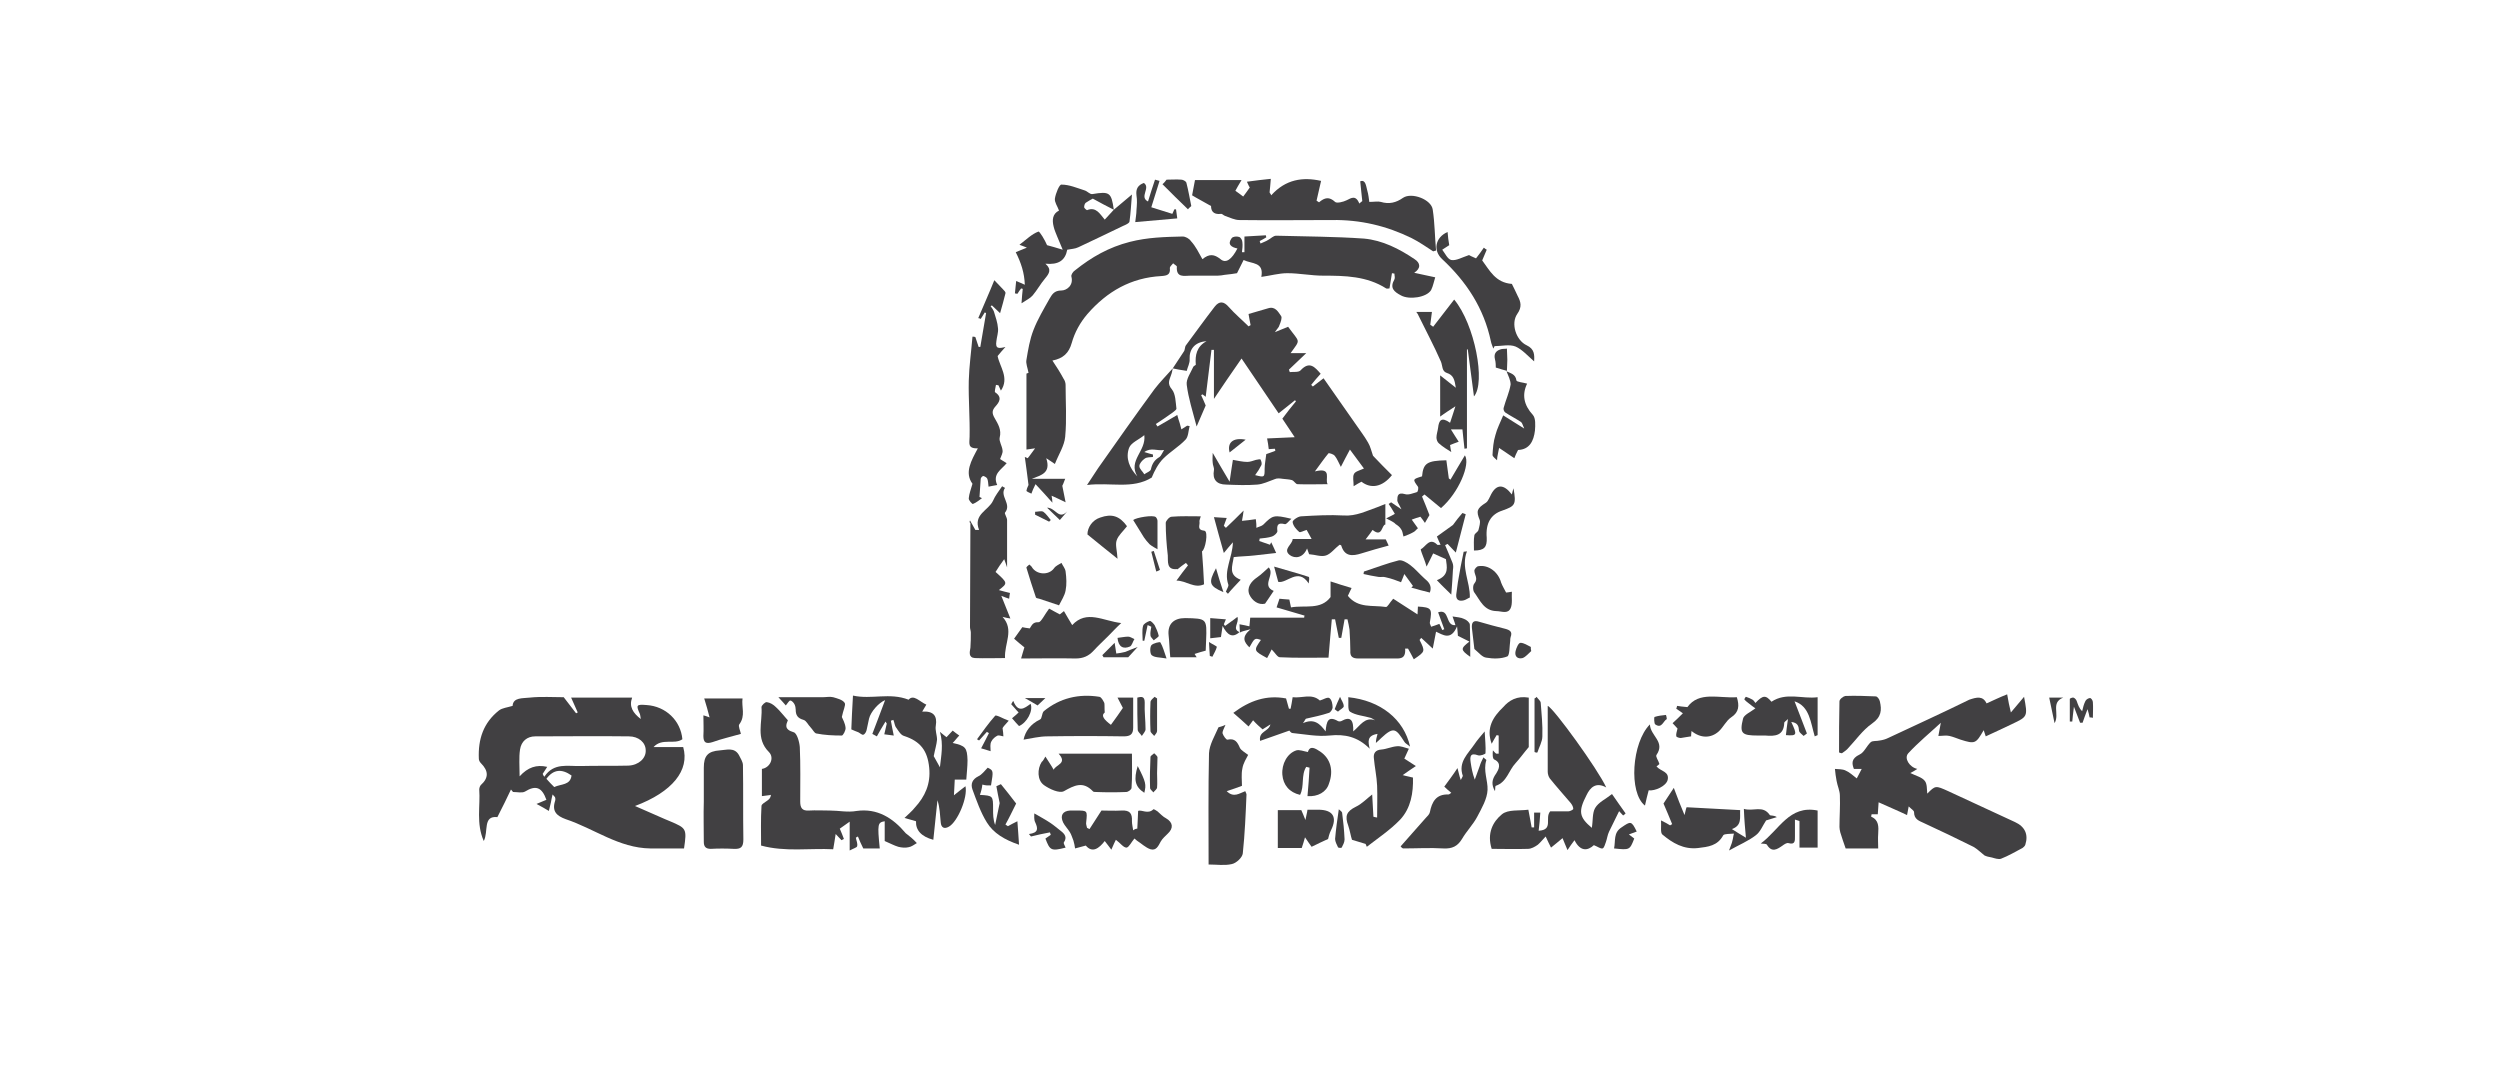 <?xml version="1.0" encoding="utf-8"?>
<!-- Generator: Adobe Illustrator 26.0.3, SVG Export Plug-In . SVG Version: 6.00 Build 0)  -->
<svg version="1.1" id="Layer_1" xmlns="http://www.w3.org/2000/svg" xmlns:xlink="http://www.w3.org/1999/xlink" x="0px" y="0px"
	 viewBox="0 0 606.7 264" style="enable-background:new 0 0 606.7 264;" xml:space="preserve">
<style type="text/css">
	.st0{fill:#414042;}
</style>
<g>
	<path class="st0" d="M291.8,62.9c1.7-1.4,2.9-1.2,4.4,0c1.3,1.1,2.7,0.1,4.1-2.6c-1.5-0.3-2.5-1-1.4-2.5c0.3-0.4,1.2-0.5,1.8-0.3
		c0.4,0.1,0.8,0.8,0.8,1.3c0.1,0.8,0,1.6-0.1,2.4c0.2,0,0.4,0,0.6,0c0-1.1,0-2.3,0-3.8c1.8-0.1,3.5-0.2,5.2-0.3
		c0,0.2,0.1,0.3,0.1,0.5c-0.5,0.3-1,0.6-1.6,0.9c0.1,0.2,0.1,0.4,0.2,0.6c0.6-0.3,1.3-0.5,1.9-0.9c0.6-0.3,1.2-1,1.9-1
		c7.1,0.2,14.2,0.2,21.3,0.7c4.5,0.4,8.6,2.5,12.3,5c1.4,0.9,1.6,2.2-0.1,3.3c2,0.4,3.5,0.8,5.1,1.1c-0.3,0.9-0.5,2.1-1,3.1
		c-1.1,1.8-5.3,2.4-7.3,1.3c-1.7-0.9-2.8-1.8-1.6-3.9c0.2-0.4,0-0.9,0-1.4c-0.2,0-0.4-0.1-0.6-0.1c-0.2,1.2-0.4,2.4-0.6,3.7
		c-0.3,0-0.6,0.1-0.8,0c-4.7-3-10-3.1-15.3-3.1c-2.9,0-5.8-0.6-8.7-0.6c-2,0-4.1,0.6-6.3,0.9c0.7-3.7-2.3-3.1-4.3-4.1
		c-0.5,1-1,2-1.6,3.2c-0.6,0.1-1.8,0.3-3,0.4c-0.6,0.1-1.1,0.2-1.7,0.2c-2.2,0-4.4,0-6.6,0c-1.5,0-3.5,0.6-3.3-2.2
		c0-0.2-0.6-0.5-0.9-0.8c-0.3,0.4-0.8,0.8-0.8,1.1c0.2,1.7-0.7,1.9-2.1,2c-7.3,0.4-13.1,3.7-17.9,9.2c-1.8,2.1-3.1,4.5-3.8,7
		c-0.7,2.5-2.1,3.8-4.7,4.3c1,1.5,1.9,2.9,2.7,4.4c0.3,0.4,0.5,1,0.5,1.5c0,4.2,0.3,8.4-0.1,12.6c-0.2,2.2-1.6,4.3-2.5,6.6
		c-0.9-0.6-1.3-0.9-2.1-1.4c1.2,3.6-1.2,4.1-3.5,5c2.6,0,5.2,0,8.1,0c-0.4,1-0.6,1.6-0.7,1.7c0.3,1.5,0.5,2.6,0.8,4
		c-1.4-0.7-2.3-1.1-3.4-1.6c0.1,0.7,0.2,1.1,0.2,1.7c-1.4-1.6-2.7-3-4.1-4.5c-0.5,1-0.8,1.7-1,2.3c-0.4-0.2-1.2-0.5-1.2-0.7
		c0.1-0.7,0.5-1.3,0.5-1.4c-0.3-2.5-0.6-4.6-0.9-6.8c0.2,0.1,0.5,0.2,0.7,0.3c0.6-0.7,1.1-1.5,1.8-2.4c-0.8,0.1-1.4,0.2-2.1,0.3
		c0-6.2,0-12.3,0-18.4c0-0.1,0.6-0.2,0.5-0.2c-0.2-1.2-0.7-2.3-0.5-3.2c0.4-2.4,0.8-4.9,1.7-7.2c1-2.6,2.5-5.1,3.9-7.6
		c0.6-1,1.1-2,2.9-2c1.2,0,3-1.2,2.4-3.4c-0.1-0.4,0.4-1.2,0.9-1.5c4-3.2,8.2-5.6,13.3-6.9c4.3-1.1,8.5-1.2,12.8-1.3
		c0.7,0,1.6,0.5,2,1.1C290.2,59.8,290.9,61.3,291.8,62.9z"/>
	<path class="st0" d="M165.6,179.4c-2,1.4-4.9-0.4-7,1.9c2.6,0,4.9,0,7.2,0c1.6,5.6-2.6,10.9-11.7,14.3c2.7,1.2,5,2.2,7.3,3.2
		c0.4,0.2,0.8,0.3,1.2,0.5c4,1.7,4.1,1.8,3.4,6.6c-2.7,0-5.5,0-8.2,0c-7.6-0.1-13.6-4.8-20.5-7.1c-2.2-0.8-3.4-1.9-2.6-4.4
		c0.1-0.3,0.1-0.6,0-0.9c0-0.1-0.2-0.2-0.6-0.7c-0.2,0.8-0.3,1.3-0.4,1.9c-0.2,0.7-0.3,1.4-0.5,2.1c-0.8-0.5-1.7-1-3-1.7
		c1.3-0.5,1.8-0.8,2.4-1c-1.1-3.1-2.6-3.6-5.2-2c-0.7,0.4-1.9,0.1-2.9,0.1c-0.2-0.2-0.3-0.4-0.5-0.6c-1,2.1-2,4.2-3.3,6.7
		c-3.6-0.4-2.1,3.5-3.3,5.8c-1.9-4.3-0.8-8.5-1.1-12.5c0-0.4,0.2-0.9,0.4-1.1c1.9-1.7,1.9-3.4,0-5.3c-0.3-0.3-0.5-0.7-0.5-1.1
		c-0.2-4.7,1.1-8.7,4.9-11.7c0.8-0.6,2-0.7,3.3-1.1c0.1-2.1,2.5-1.8,4.1-2c2.8-0.3,5.7-0.1,8.3-0.1c1.1,1.4,2,2.6,3,3.9
		c0.1-0.1,0.3-0.1,0.4-0.2c-0.5-1.1-1-2.3-1.6-3.6c5,0,9.9,0,14.8,0c-0.8,2.2,0.2,3.7,2.1,5.2c-0.1-0.6-0.1-0.9-0.2-1.2
		c-1-2.2-0.9-2.4,1.6-2.2C161.6,171.4,165.2,174.9,165.6,179.4z M131.7,187.8c0.1,0.2,0.2,0.5,0.4,0.7c2.3-3.5,5.7-2.5,8.9-2.6
		c3.8-0.1,7.6,0,11.5-0.1c2.5-0.1,4.3-1.8,4.2-3.7c0-1.9-1.7-3.4-4.1-3.4c-7.6-0.1-15.1,0-22.7,0c-2,0-3.4,1.2-3.7,3.2
		c-0.3,2-0.1,4-0.1,6.5c2-2.2,4.1-2.9,6.7-2.3C132.4,186.7,132,187.3,131.7,187.8z M138.7,188.2c-2.4-1.7-4.4-1.5-6.1,0.8
		c0.6,0.7,1.3,1.4,1.9,2C136.2,190.2,138.4,190.6,138.7,188.2z"/>
	<path class="st0" d="M284.6,89.4c0.9-1.4,1.8-2.7,2.7-4.1c0.3-0.4,0.2-1.1,0.5-1.5c2.3-3.1,4.6-6.3,7-9.4c1.1-1.4,2.2-1.3,3.4,0.1
		c1.5,1.7,3.2,3.1,4.8,4.7c0.2-0.1,0.3-0.2,0.5-0.3c-0.2-1-0.4-2-0.5-2.7c1.6-0.5,3.2-0.9,4.8-1.4c1.7-0.5,2.4,0.9,3.1,1.9
		c0.3,0.4-0.1,1.5-0.4,2.2c-0.1,0.5-0.5,0.8-1.1,1.7c1.4-0.6,2.3-0.9,3.2-1.3c2.9,4,3.1,2.9,0.6,6.4c1.2,0,2.4,0,3.8,0
		c-1.6,1.5-2.9,2.8-4.2,4c0.1,0.2,0.1,0.4,0.2,0.6c0.9-0.1,2.1,0.1,2.6-0.4c2.2-2.4,3.5-0.8,4.9,0.8c-0.8,0.9-1.6,1.8-2.3,2.7
		c0.1,0.1,0.2,0.2,0.4,0.4c0.8-0.6,1.7-1.3,2.6-2c2.6,3.7,5.2,7.4,7.7,11c1,1.5,2.2,3,3.1,4.6c0.6,1,0.8,2.1,1.2,3.2
		c1.4,1.5,3,3.1,4.6,4.7c-2.3,2.9-5.1,3.4-7.4,1.6c-0.6,0.3-1.1,0.6-1.9,1.1c0-1.3-0.3-2.3,0.1-3c0.3-0.6,1.3-0.8,2.4-1.3
		c-1-1.4-2.1-2.8-3.4-4.6c-0.9,1.6-1.4,2.7-2.2,4.2c-0.6-1.1-0.9-2-1.5-2.7c-0.3-0.4-1.4-0.7-1.5-0.6c-1,1.2-1.9,2.5-3.3,4.4
		c4.4-1.1,2.3,2,3.1,3.1c-2.5,0-4.9,0.1-7.3,0c-0.5,0-0.8-0.8-1.4-1c-0.7-0.2-1.5-0.2-2.2-0.3c-0.7-0.1-1.4-0.2-2,0.1
		c-1.4,0.5-2.8,1.2-4.2,1.3c-2.5,0.2-5,0.1-7.5,0c-2.4,0-3.4-1.3-3-3.5c0.1-0.6-0.3-1.2-0.3-1.8c-0.1-0.7,0-1.5,0-2.4
		c1.4,2.4,2.6,4.5,4.1,7c0.3-2,0.5-3.5,0.8-5.3c1.2,0.2,2.4,0.5,3.5,0.5c0.7,0,1.4-0.3,2.1-0.5c0.4-0.1,1.1-0.2,1.1-0.1
		c0.2,0.4,0.4,1,0.2,1.4c-0.4,0.8-0.9,1.6-1.5,2.4c2.3,0.6,2.3,0.5,2.3-1.5c0-1.2,0.3-2.5,0.4-3.6c0.8-0.3,1.5-0.5,2.2-0.8
		c0-0.2-0.1-0.4-0.1-0.5c-0.6,0-1.1,0.1-1.5,0.1c-0.1-0.8-0.2-1.7-0.4-2.6c1.9-0.1,4.1-0.2,6.7-0.3c-1.2-1.8-2.2-3.3-3-4.5
		c1.2-1.6,2.2-2.9,3.3-4.2c-0.1-0.1-0.2-0.2-0.2-0.3c-1.2,1-2.5,2-4,3.2c-2.9-4.3-5.9-8.7-9-13.3c-2.5,3.6-4.7,6.8-6.7,9.8
		c0-3.8,0-7.9,0-11.9c-0.2,0-0.4,0-0.6,0c-0.5,3.8-0.9,7.6-1.4,11.4c-0.2-0.2-0.5-0.4-0.8-0.6c-0.1,0.1-0.2,0.1-0.3,0.2
		c0.4,0.8,0.7,1.6,1.1,2.5c-0.6,1.4-1.3,3-2.2,5.1c-1-3.8-2-6.9-2.4-10.1c-0.2-1.4,1-3,1.6-4.4c0.1-0.2,0.6-0.4,0.6-0.5
		c-0.2-2.3,0.2-4.4,2.6-5.7c-2.9,0.2-4.2,2-4.1,4.3c0.1,1-0.5,2-0.7,2.9C286.5,89.8,285.6,89.6,284.6,89.4L284.6,89.4z"/>
	<path class="st0" d="M482.1,170.7c1.8-0.8,3.2-1.5,5-2.2c0.3,1.7,0.5,2.8,0.9,4.4c1.1-1.3,2.1-2.5,3.2-3.8c0.9,4.8,0.9,4.8-2.9,6.6
		c-2.1,1-4.2,2-6.4,3c-0.2-0.5-0.3-1-0.5-1.5c-1.9,3.3-2.1,3.4-5.6,2.3c-0.9-0.3-1.8-0.7-2.7-0.9c-0.8-0.2-1.7,0-2.7,0
		c0.2-1.1,0.4-2.1,0.6-3.2c-2.7,2.5-5.5,4.8-7.9,7.4c-1.1,1.2,0.3,3.4,2.2,3.8c-0.5,0.3-0.9,0.6-1.7,1c1.4,0.7,2.8,1,3.5,1.9
		c0.6,0.7,0.5,2.1,0.6,3.1c2-2,2-2,5.1-0.6c5.4,2.5,10.8,5,16.2,7.5c2.4,1.1,3.3,3,2.5,5.5c-0.1,0.3-0.4,0.6-0.7,0.8
		c-1.7,0.9-3.4,1.9-5.2,2.6c-0.6,0.2-1.5-0.1-2.2-0.3c-0.7-0.1-1.4-0.3-1.8-0.5c-1-0.8-1.8-1.6-2.7-2.1c-4-2-8-3.9-12.1-5.8
		c-1.1-0.5-2.3-0.9-2.3-2.6c0-0.4-0.6-0.7-1.3-1.4c-0.2,1-0.3,1.5-0.4,2.1c-2.3-1.1-4.5-2-6.9-3.1c-0.1,1.1-0.1,1.9-0.2,2.9
		c-0.5,0-1,0-1.5,0c-0.1,0.3-0.1,0.6-0.1,0.6c1.9,0.8,1.8,2.5,1.7,4.1c-0.1,1.2,0,2.3,0,3.6c-2.9,0-5.6,0-7.9,0
		c-0.5-1.4-0.9-2.6-1.3-3.9c-0.1-0.4-0.2-0.9-0.2-1.3c0-2.5,0.2-5.1,0.1-7.6c0-1.2-0.6-2.4-0.8-3.6c-0.2-1-0.3-1.9-0.4-2.9
		c0.9,0.1,1.8,0,2.6,0.4c0.9,0.4,1.7,1.1,2.7,1.9c0.4-0.8,0.8-1.5,1.2-2.3c-0.5,0-1.1,0-1.9,0c-0.5-1.3-0.7-2.5,1.4-3.5
		c1.1-0.5,1.7-2.1,2.7-3c0.5-0.4,1.4-0.2,2.2-0.4c0.7-0.1,1.4-0.3,2-0.6c6.6-3.1,13.2-6.1,19.7-9.3
		C479.7,169.2,481.2,168.8,482.1,170.7z"/>
	<path class="st0" d="M300.9,153.5c0-0.6-0.1-1.3-0.1-2c1,0.2,1.7,0.3,2.4,0.5c0.1-0.6,0.1-1.2,0.2-2.1c4.3,0,8.7,0,13.1,0
		c0-0.2,0-0.3,0.1-0.5c-2.3-0.7-4.5-1.3-6.8-2c0.2-0.7,0.5-1.4,0.7-2.1c0.6,0.1,1.4,0.1,2.4,0.2c0.1,0.4,0.2,1.1,0.4,1.9
		c3.4-0.6,7.2,0.7,9.6-2.5c0-1.2,0-2.3,0-3.8c1.8,0.6,3.4,1.1,5.1,1.6c-0.4,0.9-0.7,1.4-0.9,1.9c2.5,3.1,6,2.2,9.2,2.7
		c0.4,0.1,0.9-1,1.8-2c1.7,1.1,3.7,2.4,5.9,3.8c0-0.5,0.1-1.2,0.1-1.9c3.3,0.2,3.5,0.5,2.9,3.8c-0.1,0.3,0.2,0.7,0.3,1.1
		c0.6-0.2,1.3-0.4,2-0.7c0.2,0.4,0.5,1,0.7,1.5c0.2-0.1,0.3-0.1,0.5-0.2c-0.5-1.3-1-2.7-1.5-4.1c2.9-1,1.7,3.4,4.2,3.1
		c-0.2-0.8-0.5-1.4-0.7-2.1c1.1,0.2,2,0.2,2.8,0.6c0.6,0.2,1.4,0.9,1.4,1.4c0.1,2.5,0.1,5.1,0.1,7.8c-2.4-1.7-2.4-2-0.2-3.7
		c-1-0.5-1.8-0.9-2.8-1.4c0-0.5-0.1-1.1-0.2-2.3c-1.5,3.6-3.5,2-5.1,1.3c-0.3,1.4-0.5,2.7-0.8,4.1c-1.2-1.1-2-1.9-2.8-2.6
		c-0.1,0.2-0.3,0.3-0.4,0.5c1.4,2.8,1.4,2.8-1.4,4.7c-0.4-0.8-0.9-1.7-1.4-2.6c-0.2,0-0.5,0-0.7,0c0.2,2.7-1.4,2.4-2.9,2.4
		c-2.8,0-5.7,0-8.5,0c-1.4,0-2-0.5-1.9-1.9c0-1.7-0.1-3.4-0.2-5.1c-0.1-0.8-0.3-1.6-0.5-2.5c-0.2,0-0.5,0-0.7,0
		c-0.3,1.5-0.5,3-0.8,4.5c-0.2,0-0.4,0-0.6,0c-0.3-1.5-0.6-3-0.9-4.5c-0.3,0-0.5,0-0.8,0c-0.3,3-0.5,6-0.8,9.3
		c-4,0-7.9,0.1-11.8-0.1c-0.6,0-1.1-1-2-1.9c-0.3,0.6-0.7,1.4-1.1,2.1c-3.3-1.8-3.3-1.8-1.5-4.4c-1.5-0.5-1.5-0.5-2.8,1.8
		c-1.3-1.3-2-2.5,0.3-4.4C302,153.1,301.4,153.2,300.9,153.5L300.9,153.5z"/>
	<path class="st0" d="M222.5,204.6c-0.7,0.4-1.3,0.9-2,1c-0.8,0.2-1.7,0.1-2.5-0.1c-1-0.3-1.9-0.8-3.3-1.4c0-1.2,0-3,0-4.8
		c-1.7,0.3-1.8,0.6-1.2,6.6c-1.4,0-2.9,0-4,0c-0.5-1-0.9-1.9-1.3-2.9c-0.2,0.1-0.4,0.2-0.5,0.3c0.1,0.7,0.5,1.4,0.3,2.1
		c-0.1,0.3-0.9,0.5-1.8,1c0-2.4,0-4.5,0-7c-1.1,0.8-1.8,1.3-2.4,1.7c0.4,0.9,0.7,1.7,1,2.5c-0.2,0.1-0.4,0.2-0.6,0.3
		c-0.3-0.4-0.7-0.7-1.4-1.5c-0.2,1.4-0.4,2.5-0.6,3.7c-5.7-0.3-11.6,0.7-17.5-0.9c0-3.1-0.1-6.4,0.1-9.6c0-0.5,0.9-0.9,1.4-1.3
		c0.4-0.3,0.8-0.6,0.9-1.4c-0.7,0.1-1.3,0.2-2.2,0.3c0-2.3,0-4.4,0-6.6c2-0.3,3.1-2.7,1.7-4.1c-3.3-3.3-1.5-7.2-1.8-10.9
		c0-0.4,0.9-1.3,1.3-1.2c0.8,0.1,1.6,0.6,2.2,1.2c1,0.9,1.8,2,2.9,3.2c-0.4,1-1,2.2,1.4,2.9c0.8,0.2,1.4,2.3,1.5,3.6
		c0.2,4.4,0.1,8.8,0.1,13.2c0,1.6,0.5,2.3,2.1,2.2c1.7-0.1,3.4,0,5.1,0c2.2,0,4.3,0.5,6.5,0.1c5-0.7,8.8,1.7,11.9,5.4
		C220.7,202.9,221.6,203.6,222.5,204.6z"/>
	<path class="st0" d="M293.9,50c-1.9-1.1-3.3-1.8-4.6-2.6c0.2-1.3,0.5-2.4,0.7-3.7c3.6,0,7.3,0,11.3,0c-0.7,1.1-1.1,1.9-1.5,2.6
		c0.7,0.5,1.4,1,1.9,1.4c0.5-0.7,1-1.3,1.6-2.2c-0.1-0.1-0.3-0.5-0.7-1.4c2.1-0.3,3.9-0.5,5.8-0.7c-0.1,1.4-0.2,2.3-0.3,3.3
		c0.1,0.2,0.3,0.4,0.4,0.7c3.5-3.9,7.7-4.5,12.1-3.5c-0.4,1.6-0.7,3.2-1.1,4.8c0.2,0.1,0.4,0.3,0.6,0.4c1.4-1.2,2.5-1.4,3.9-0.1
		c0.4,0.4,2,0,2.8-0.4c1.2-0.6,2.2-1.3,3.1,0.8c0.2-0.2,0.4-0.4,0.7-0.6c-0.2-1.5-0.3-3.1-0.5-4.8c1.3-0.5,1.4,1.1,1.7,2.2
		c0.3,1,0.4,2.1,0.5,2.8c1.2,0,2.1-0.2,2.8,0c2,0.6,3.7,0.2,5.4-1c2.1-1.4,6.9,0.4,7.2,2.9c0.5,3.3,0.5,6.6,0.8,9.9
		c-0.2,0.1-0.5,0.1-0.7,0.2c-1.7-1.1-3.4-2.3-5.2-3.2c-6.1-3-12.5-4.5-19.3-4.4c-7.5,0-15,0.1-22.5,0c-1.2,0-2.3-0.6-3.5-1
		c-0.3-0.1-0.7-0.5-0.9-0.5C294.2,52.2,293.9,50.9,293.9,50z"/>
	<path class="st0" d="M373.4,201.6c3.7-0.2,1.4-3.1,2.8-4.7c1.2,0,2.8,0,4.4,0c0.4,0,1.2-0.4,1.2-0.6c0-0.5-0.3-1-0.6-1.4
		c-1.7-2-3.5-4-5.1-6c-0.3-0.4-0.5-1.1-0.5-1.6c0-5.3,0-10.7,0-16c1.4,0.5,12.2,15.4,14.2,19.8c-2.5-1.4-3.9,0-4.8,1.9
		c-2,3.9-1.8,5.3,1.3,7.9c0.3-1.7,0.1-3.6,0.8-4.8c0.8-1.4,2.6-2.2,4.1-3.4c1.2,1.7,2.2,3.2,3.3,4.7c-0.2,0.2-0.4,0.4-0.6,0.5
		c-0.5-0.5-0.9-1-1.4-1.5c0.2,0.1,0.4,0.2,0.5,0.3c-0.8,1.7-1.7,3.4-2.5,5.1c-0.4,0.8-0.5,1.8-0.8,2.6c-0.2,0.5-0.4,1.4-0.8,1.5
		c-0.5,0.1-1.1-0.4-2.1-0.8c-1.5,1.4-3.3,1.6-4.7-1.2c-0.7,0.9-1.1,1.5-1.7,2.4c-0.5-1.1-0.8-2-1.2-2.9c-1.1,0.9-1.9,1.6-2.8,2.3
		c-0.4-0.8-0.8-1.6-1.3-2.7c-0.6,0.6-1.2,1.4-1.9,2c-0.7,0.5-1.6,1-2.4,1c-3,0.1-6,0-8.8,0c-1.2-3.8,0.3-6.6,2.5-8.4
		c1.5-1.2,4.1-0.8,6.4-1.1c0.3,1.7,0.6,3,0.8,4.3c0.2,0,0.4,0,0.6,0c0-1.2,0-2.3,0-3.6c0.9,0,1.4,0,1.5,0
		C373.7,198.7,373.6,200.1,373.4,201.6z"/>
	<path class="st0" d="M224.8,171c-0.3,0.5-0.6,1-1,1.7c2.7-0.2,3.7,1,3.3,3.4c-0.2,1.1,0.3,2.3,0.3,3.4c-0.1,1.2-0.5,2.4-0.8,4
		c0.2,0.4,0.8,1.4,1.5,2.7c0.3-2.8,0.9-5.5,0-8.6c0.7,0.6,1.1,0.9,1.6,1.3c0.5-0.5,0.9-1,1.5-1.6c0.5,0.4,1,0.8,1.6,1.2
		c-0.6,0.6-1,1.2-1.6,1.8c3.1,0.7,3.5,1.1,3.6,4.2c0,1.6-0.2,3.1-0.3,4.7c-1.3,0-2.2,0-2.8,0c-0.1,1.4-0.1,2.6-0.2,3.8
		c0.8-0.7,1.8-1.4,2.8-2.2c0.6,2.7-1.9,8.6-4,9.8c-1.2,0.7-1.9,0.2-2-1c-0.2-1.8-0.2-3.6-0.8-5.4c-0.3,3.2-0.7,6.4-1,9.6
		c-3-0.8-4.3-2.4-4.2-4.5c-1.1-0.3-2-0.6-2.8-0.8c0.9-0.9,1.8-1.6,2.5-2.5c2.5-2.7,3.9-5.8,3.5-9.7c-0.4-4.1-2.1-6.4-6.1-7.7
		c-0.8-0.2-1.4-1.3-1.9-2c-0.4-0.5-0.4-1.2-0.7-1.9c-0.2,0.1-0.4,0.1-0.6,0.2c0.2,1.1,0.4,2.2,0.7,3.6c-0.9-0.1-1.6-0.2-2.3-0.3
		c0.2-0.9,0.4-1.8,0.6-2.6c-0.1-0.2-0.2-0.3-0.3-0.5c-0.4,0.7-0.8,1.3-1.2,2c-0.3,0.5-0.6,1.1-0.9,1.6c-0.4-0.2-0.7-0.4-1.1-0.6
		c1.1-2.8,2.1-5.6,3.1-8.2c-1.5,0.6-3.5,2.8-3.9,4.5c-0.2,0.9-0.4,1.9-0.6,2.8c-0.1,0.4-0.4,1-0.8,1.1c-0.3,0.1-0.8-0.4-1.2-0.6
		c-0.5-0.2-1.1-0.4-1.7-0.7c0.1-2.4,0.2-5.1,0.4-8.2c4.5,1,8.9-0.8,13.5,1C221.7,168.4,223.2,170.3,224.8,171z"/>
	<path class="st0" d="M235.4,126.3c0.5,0.9,0.9,1.6,1.3,2.3c0.3,0,0.6,0,0.9,0c-1.5-3.8,2.3-4.7,3.4-7.1c0.5-1.2,1.4-2.3,2.2-3.5
		c0.3,0.2,0.5,0.3,0.7,0.4c-1.4,2,1.7,3.9,0,6c-0.2,0.2,0.5,1.2,0.5,1.8c0,3.8,0,7.5,0,11.5c-0.2-0.7-0.4-1.1-0.7-2
		c-0.8,1.1-1.5,2.1-2.1,3.1c3,2.7,3,2.7,0.8,4.4c1.1,0.3,1.8,0.5,2.7,0.7c-0.1,0.3-0.1,0.8-0.2,1.4c-0.6-0.2-1.2-0.4-1.9-0.7
		c0.7,1.8,1.4,3.5,2.2,5.5c-0.7-0.1-1.1-0.2-1.9-0.4c2.9,3.2,0.4,6.4,0.6,10c-2.6,0-5,0.1-7.3,0c-1.6-0.1-1.3-1.4-1.1-2.5
		c0.1-1.2,0.1-2.5,0.1-3.7c0-0.4-0.2-0.9-0.2-1.3c0-8.4,0.1-16.9,0.1-25.3C235.2,126.8,235.3,126.6,235.4,126.3z"/>
	<path class="st0" d="M236.7,81.8c0.3,0.8,0.5,1.6,0.8,2.4c0.1,0,0.3,0,0.4,0c0.5-2.7,0.9-5.5,1.4-8.2c-0.1-0.1-0.2-0.1-0.3-0.2
		c-0.3,0.5-0.7,1.1-1,1.6c-0.2-0.1-0.4-0.2-0.6-0.2c1.3-3.1,2.7-6.2,3.9-9.2c0.8,0.9,1.5,1.5,2.1,2.2c0.3,0.3,0.7,0.7,0.6,1
		c-0.4,1.6-0.8,3.1-1.3,4.8c-0.7-0.7-1.4-1.3-2-1.9c-0.1,0.1-0.2,0.2-0.3,0.2c0.3,0.4,0.6,0.8,0.8,1.3c0.4,1.3,0.9,2.7,1,4.1
		c0.1,1-0.3,2.1-0.4,3.1c-0.3,1.9,0.6,1.8,2.2,1.4c-0.6,0.7-1.2,1.3-1.9,2.2c0.5,2.6,2.9,5.3,0.8,8.4c-0.2-0.4-0.4-0.9-0.6-1.3
		c-0.2,0-0.4-0.1-0.6-0.1c-0.1,0.6-0.4,1.7-0.2,1.8c1.8,1.2,1,2.4,0.1,3.4c-0.9,1-0.9,1.7-0.2,2.9c0.8,1.4,1.7,2.8,1.2,4.7
		c-0.2,0.9,0.6,2,0.7,3.1c0.1,0.6-0.3,1.3-0.6,2.1c0.4,0.3,1,0.6,1.6,1c-1.3,1.6-3.5,2.6-2.3,5.3c-0.8,0.1-1.4,0.3-2.1,0.4
		c-0.1-0.8-0.1-1.4-0.3-1.9c-0.1-0.3-0.6-0.6-1-0.7c-0.1,0-0.6,0.4-0.6,0.7c-0.1,1.5-0.2,2.9-0.3,4.4c0.2,0.1,0.4,0.2,0.6,0.3
		c-0.7,0.5-1.4,1.1-2.2,1.4c-0.1,0.1-1.1-0.9-1-1.4c0.1-1.1,0.5-2.1,0.9-3.5c-2-2.7-0.3-5.6,1.3-8.6c-2.6,0.1-2-1.3-2-2.8
		c0.1-4.5-0.3-9.1-0.2-13.6c0.1-3.6,0.6-7.1,0.9-10.7C236.3,81.7,236.5,81.7,236.7,81.8z"/>
	<path class="st0" d="M270.3,50.9c1.3-1.1,2.6-2.2,4.4-3.7c-0.2,2.4-0.3,4.5-0.6,6.6c-0.1,0.4-1,0.8-1.5,1
		c-3.6,1.7-7.2,3.5-10.9,5.2c-0.8,0.4-1.7,0.4-2.7,0.6c-0.5,2.6-2.1,3.7-5.3,3.4c1.6,1.4,0.9,2.4-0.1,3.6c-1.1,1.3-1.9,2.8-3,4.1
		c-0.6,0.7-1.5,1.1-2.7,1.9c0.1-1.6,0.2-2.5,0.3-3.5c-0.1,0-0.3-0.1-0.4-0.1c-0.3,0.4-0.6,0.8-0.9,1.3c-0.2,0-0.4-0.1-0.6-0.1
		c0.1-0.9,0.2-1.8,0.3-3c0.8,0.3,1.4,0.6,2.1,0.9c-0.1-2.9-0.9-5.3-2.2-7.9c0.6-0.2,1.6-0.7,2.7-1.1c-0.4-0.2-0.8-0.3-1.8-0.7
		c1.7-1.3,3-2.6,4.6-3.2c0.3-0.1,1.6,2.1,2.1,3.3c1.1,0.3,2.2,0.6,3.8,1.1c-0.5-1.2-0.9-2.1-1.3-3.1c-0.3-0.8-0.7-1.6-0.9-2.5
		c-0.4-1.6-0.3-3.1,1.3-3.9c-0.4-1.1-1.1-2-1-2.9c0.2-1.3,1.1-3.5,1.6-3.4c1.9,0,3.7,0.8,5.6,1.4c0.7,0.2,1.3,1,1.9,0.9
		C269.3,46.4,269.7,46.7,270.3,50.9c-1.6-0.8-3.3-1.7-5.1-2.7c-0.4,0.2-1.1,0.6-1.7,1c-0.3,0.2-0.4,0.8-0.4,1.1
		c0,0.2,0.6,0.7,0.7,0.7c2.2-0.9,3.1,0.9,4.3,2.3C268.8,52.5,269.6,51.7,270.3,50.9z"/>
	<path class="st0" d="M334.3,178.1c-2.6,0.4-2.3,1.9-1.9,3.6c-2.9-2.9-6-3.6-9.8-3.2c-2.9,0.3-5.9-0.3-8.9-0.6
		c-0.4,0-0.7-0.5-0.8-0.6c-2.3,0.8-4.6,1.6-7.1,2.5c-0.4-2.4,2.1-2.2,2.5-4c-0.5,0.3-1.1,0.7-1.9,1.2c-0.7-0.6-1.5-1.3-2.3-2.2
		c-0.3,0.4-0.6,0.8-1.1,1.5c-1.2-1.1-2.3-2.1-3.7-3.3c4-3,8.1-4.4,12.8-3.5c0.2,0.8,0.5,1.7,0.7,2.5c0.1,0,0.3,0,0.4,0
		c0.2-0.8,0.3-1.7,0.5-2.8c2.2,0.3,4.6-1,6.6,0.8c0.8-0.2,1.8-0.9,2.3-0.6c0.6,0.4,0.8,1.5,0.8,2.3c0,0.4-0.5,1.2-0.9,1.3
		c-1.8,0.6-3.7,1-5.5,1.4c-0.2,0-0.2,0.3-0.8,1.1c2.7-1.2,4.1,0.1,5.5,2c0.2-2.4,0.6-3.9,3-2.5c0.2,0.1,0.6,0.1,0.8,0
		c2.3-1.3,3-0.2,2.9,2.5c1.7-1.4,2.8-3.6,5.3-2.7c-0.4-0.2-0.7-0.5-1.1-0.6c-1.7-0.5-3.6-0.6-5-1.5c-0.6-0.4-0.3-2.2-0.4-3.5
		c7.8,0.8,13.5,5.3,15,12c-0.7-0.6-1.2-0.8-1.4-1.2c-2-3.1-2.5-3.8-5.6-0.9c-0.3,0.3-0.6,0.6-1.3,1.2
		C333.9,179.5,334.1,178.9,334.3,178.1z"/>
	<path class="st0" d="M297.4,175.9c-0.4,1-0.8,1.6-0.7,2.1c0.2,0.6,0.9,1.6,1.2,1.5c1.8-0.4,2.4,0.6,3,2c0.3,0.6,1.1,1,2,1.7
		c-0.4,0.8-1.2,2-1.4,3.3c-0.3,1.4-0.1,2.9-0.1,4.2c-1,0.4-2.2,0.8-3.7,1.3c1.7,1.7,3.1,0.5,4.5,0c0.1,0.3,0.3,0.6,0.3,0.8
		c-0.2,4.8-0.4,9.6-0.9,14.3c-0.1,1-1.6,2.4-2.7,2.6c-1.7,0.4-3.6,0.1-5.6,0.1c0-9.1-0.1-18.1,0.1-27c0.1-2.1,1.4-4.2,2.3-6.3
		C296,176.4,296.6,176.3,297.4,175.9z"/>
	<path class="st0" d="M357.7,96.2c-0.5-3.8-1-7.6-1.5-11.4c-0.1,0-0.2,0-0.2,0c0,8,0,16,0,24c-0.2,0-0.4,0.1-0.6,0.1
		c-0.2-1.5-0.3-3.1-0.5-4.7c-0.9,0-1.7,0-2.8,0c0.6,1,1.2,1.9,1.9,3c-0.8,0.3-1.4,0.5-2.1,0.8c0.1,0.7,0.2,1.4,0.3,1.7
		c-1-0.6-2.1-1.3-3-2.1c-0.4-0.3-0.6-1-0.6-1.4c0-0.8,0.3-1.6,0.4-2.4c0.2-1.8,0.8-2.7,2.9-1.2c0.4-1.3,0.8-2.3,1.3-4
		c-1.5,1-2.5,1.6-3.7,2.5c0-3.6,0-6.6,0-10c1.3,1,2.3,1.8,3.8,3c-0.3-2-0.6-3.1-2.2-3.6c-1.2-0.4-1-1.7-1.4-2.7
		c-1.7-3.9-3.7-7.6-5.5-11.3c-0.1-0.3-0.3-0.5-0.5-0.8c1.3,0,2.5,0,3.8,0c-0.1,1-0.3,2.1-0.4,3.1c0.2,0.2,0.5,0.3,0.7,0.5
		c1.7-2.2,3.4-4.4,5.1-6.6C357.9,78.7,360.6,92.9,357.7,96.2z"/>
	<path class="st0" d="M284.6,89.4c-0.1,0.5-0.2,1.1-0.4,1.6c-0.4,1.2-1,2.1,0.2,3.5c0.9,1.1,0.9,3.1,1.1,4.7c0,0.2-0.5,0.6-0.9,0.9
		c-1.4,1-2.7,1.9-4.1,2.8c0.1,0.2,0.3,0.4,0.4,0.6c1.5-0.9,3-1.7,4.8-2.8c0.2,0.8,0.4,1.4,0.6,2c0.1,0.5,0.3,1,0.4,1.5
		c0.5-0.3,0.9-0.6,1.4-0.9c0.2,0,0.4,0.1,0.6,0.1c-0.3,1.1-0.3,2.6-1,3.3c-1.6,1.7-3.7,2.9-5.4,4.6c-1.2,1.2-2.1,2.9-2.8,4.6
		c-4.7,2.9-10,1.1-15.7,1.8c1.1-1.7,1.9-2.9,2.7-4.1c4.5-6.4,9-12.8,13.7-19.2C281.5,92.7,283.1,91.1,284.6,89.4
		C284.6,89.4,284.6,89.4,284.6,89.4z M276,115.6c-2.3-3.9,2.2-6.1,1.7-10c-1.3,1.1-3.2,1.8-3.7,3.1
		C273.1,111.2,274.1,113.6,276,115.6z M279.8,110.3c0,0.2,0,0.4,0,0.6c-0.7,0.1-1.5,0-2,0.4c-0.6,0.4-1.3,1.2-1.3,1.8
		c0,0.7,0.8,1.3,1.2,2c0.5-0.4,1.5-0.7,1.6-1.2c0.3-1.4,0.9-2.3,2.1-3c0.4-0.3,0.6-0.9,1.1-1.7c-1.7,0.3-3.1-0.7-4.8,0.5
		C278.7,110,279.3,110.2,279.8,110.3z"/>
	<path class="st0" d="M339.9,205.4c2-2.3,4.1-4.6,6.1-6.9c0.4-0.4,0.9-0.9,1-1.4c0.5-2.5,1.5-4.4,4.5-4.3c0.2,0,0.4-0.2,0.7-0.4
		c-0.6-0.5-1.1-0.9-1.7-1.5c1-1.4,2.1-2.8,3.2-4.5c0.3,1,0.4,1.8,0.8,2.9c0.3-0.6,0.5-0.9,0.5-1c-1.2-3.4,1.3-5.4,2.9-7.8
		c0.6-0.9,1.4-1.8,2.4-3c0.1,2,0.3,3.7,0.2,5.3c0,0.2-1.3,0.7-1.8,0.5c-1.9-0.7-2,0.3-1.8,1.7c0.2,1.3,0.4,2.6,1,4.2
		c0.4-1.1,0.8-2.2,1.2-3.3c0.2-0.7,0.5-1.3,0.9-2.1c0.5,0.5,0.8,0.6,0.7,0.7c-0.8,2.5,0.4,4.9,0.3,7.2c-0.1,2.2-1.4,4.4-2.5,6.5
		c-1,1.9-2.6,3.5-3.7,5.4c-1.1,1.8-2.4,2.4-4.5,2.3c-3.3-0.2-6.5,0-9.8,0C340.2,205.8,340.1,205.6,339.9,205.4z"/>
	<path class="st0" d="M170.8,194.5c0-2.7,0-5.4,0-8.2c0-2.9,1-4,3.9-4.2c1.6-0.1,3.5-0.8,4.6,1.1c0.4,0.8,1,1.7,1,2.5
		c0.1,6,0,12,0.1,18c0,1.9-0.6,2.4-2.4,2.3c-1.8-0.1-3.7-0.1-5.5,0c-1.2,0-1.7-0.5-1.7-1.7C170.8,201.1,170.7,197.8,170.8,194.5
		C170.8,194.5,170.8,194.5,170.8,194.5z"/>
	<path class="st0" d="M334.2,198.4c0-2.6,0.1-5.1,0-7.7c-0.1-2.3-0.6-4.5-0.8-6.8c-0.1-1.1,0.4-1.9,1.8-2c1.3-0.1,2.5-0.7,3.8-0.8
		c0.9-0.1,1.8,0.3,2.9,0.6c-0.5,1.1-0.8,1.8-1.1,2.4c0.9,0.6,1.7,1.1,2.8,1.8c-1.3,0.9-2.1,1.4-3.2,2.2c1,0.3,1.8,0.4,2.5,0.6
		c0.1,3.7-0.5,7.4-3.1,10.2c-2.4,2.5-5.4,4.5-8.1,6.6c-0.1-0.2-0.2-0.5-0.3-0.7c-1.1-0.3-2.2-0.7-3.3-1c-0.3-0.9-0.5-2.2-0.9-3.4
		c-0.9-2.4-0.4-3.5,1.8-4.6c1.5-0.7,2.7-2,4-3c0.1,1.7,0.2,3.6,0.3,5.4C333.5,198.3,333.8,198.3,334.2,198.4z"/>
	<path class="st0" d="M351.3,56.3c0.1,1.1,0.2,2.2,0.4,3.2c-0.6,0.4-1.1,0.7-1.7,1.1c0.7,0.9,1.3,2.3,2.2,2.5
		c1.2,0.2,2.5-0.6,4.3-1.2c0.1,0.1,0.8,0.4,1.7,0.8c0.7-0.9,1.3-1.7,1.9-2.6c0.2,0.2,0.5,0.4,0.7,0.5c-0.4,0.9-0.7,1.7-1.1,2.6
		c1.8,2.4,3.2,5.4,7.2,5.7c0.4,0.8,0.9,1.8,1.4,2.9c0.8,1.5,1.1,2.7-0.1,4.4c-1.6,2.3-0.3,6.4,2.3,7.6c1.9,0.9,1.9,2.3,1.8,3.9
		c-1.5-1.3-2.9-2.9-4.5-3.6c-1.5-0.6-3.4-0.1-5.1-0.1c-0.1,0.2-0.2,0.4-0.3,0.6c-0.2-0.6-0.5-1.2-0.6-1.8c-1.7-8-5.9-14.4-11.8-19.9
		C347.7,60.8,348.3,57.6,351.3,56.3z"/>
	<path class="st0" d="M423.2,196.3c2.3,0.7,4.6-1,6.3,1.5c0.2,0.2,1,0,1.7,0.5c-1,0.3-1.9,0.6-2.6,0.8c-0.8,1.2-1.4,2.8-2.5,3.6
		c-1.8,1.4-4,2.3-6.5,3.7c0.4-1.2,0.7-1.7,0.8-2.3c0.2-0.6,0.2-1.2,0.4-1.8c-0.9,0.1-2.3,0-2.6,0.4c-1.4,2.6-3.7,2.8-6.1,3.1
		c-3.5,0.4-6.2-1.2-8.7-3.3c-0.5-0.5-0.2-2-0.3-3.4c1,0.5,1.6,0.8,2.2,1.2c0.2-0.1,0.3-0.2,0.5-0.3c-0.7-1.7-1.4-3.4-2.1-5
		c0.7-1,1.4-2.2,2.5-3.8c0.9,2.4,1.7,4.5,2.6,6.6c0.2-0.7,0.3-1.4,0.5-1.9c4.4,0.2,8.6,0.5,13,0.7c-0.1,1.8,0.5,3.7-2,4.6
		c1.1,0.7,2.2,1.4,3.4,2.1C423.5,201.1,423.3,199,423.2,196.3z"/>
	<path class="st0" d="M254.6,147.7c0.6,0.3,1.4,0.8,2.6,1.4c0.1-0.1,0.6-0.5,1-0.8c0.6,1.1,1.3,2.2,2,3.4c3.5-3.8,7.5-1,11.9-0.5
		c-1.3,1.2-2.2,2.2-3.2,3.2c-1.2,1.2-2.4,2.3-3.5,3.5c-1.2,1.3-2.5,1.9-4.4,1.9c-4.3-0.1-8.6,0-13.2,0c0.3-1.1,0.6-2,0.8-2.7
		c-0.9-0.7-1.7-1.4-2.5-2.1c0.7-1,1.3-1.8,2-2.8c0.4,0.1,1,0.2,1.8,0.3c0.5-0.7,0.7-1.6,2.2-1.5C252.7,150.9,253.6,149,254.6,147.7z
		"/>
	<path class="st0" d="M268.1,172.9c-1,0.8-0.1,1.8,1.5,3c1.1-1.5,2.1-2.9,2.9-4.1c-0.5-0.9-0.8-1.6-1.3-2.5c1.4,0,2.5,0,3.8,0
		c0,2.5,0,4.9,0,7.3c0,1.6-0.7,2.1-2.3,2.1c-6.2-0.1-12.3-0.1-18.5,0c-2,0-3.9,0.5-5.8,0.8c0.4-2,1.7-3.8,4-4.9
		c0.5-0.2,0.4-1.5,0.9-2c3.9-3.2,8.5-4.3,13.5-3.5c0.5,0.1,0.9,0.9,1.2,1.5C268.1,171.2,268,171.8,268.1,172.9z"/>
	<path class="st0" d="M313.7,130.8c1.6,0,2.9,0,4.6,0c-0.5-1-0.9-1.6-1.2-2.2c-0.7,0.2-1.6,0.7-1.8,0.5c-0.7-0.6-1.5-1.5-1.6-2.4
		c-0.1-0.4,1.3-1.4,2.1-1.4c3.4-0.2,6.9-0.4,10.3-0.2c3,0.2,5.5-1.1,8.1-2c0.6-0.2,1.2-0.5,2-0.8c0,1.7,0,3.2,0,5
		c-0.9,0-0.7,3.3-3.1,1.3c-0.4,0.6-0.9,1.3-1.7,2.3c1.8,0,3.3,0,4.9,0c0.2,0.5,0.5,1,0.7,1.5c-2.2,0.6-4.4,1.2-6.6,1.9
		c-2.2,0.7-4.1,0.8-4.9-1.9c0-0.1-0.4-0.2-0.4-0.2c-1.2,0.9-2.1,2.2-3.3,2.6c-1.2,0.4-2.6-0.2-4.1-0.3c-0.1-0.2-0.2-0.6-0.5-1.4
		c-1,2.4-3,2.5-4.2,1.6C311.2,133.3,313.7,132.1,313.7,130.8z"/>
	<path class="st0" d="M276,201.1c0.1-1.3,0.1-2.6,0.2-4.3c0.8-0.4,2.4,0.9,3.7-0.4c0.1-0.1,0.7,0.3,1,0.5c0.7,0.6,1.3,1.3,2.1,1.7
		c1.7,1,1.8,2.4,0.4,3.7c-0.6,0.6-1.3,1.2-1.7,1.9c-0.6,1.1-1.1,2.3-2.5,1.9c-1.2-0.4-2.2-1.4-3.3-2.1c-0.3-0.2-0.5-0.5-0.6-0.5
		c-0.7,0.8-1.3,2.1-1.9,2.2c-0.8,0-1.5-1.1-2.6-1.9c-0.2,0.4-0.6,1.2-1.1,2.4c-0.5-0.7-1-1.3-1.6-2.1c-1.4,1.8-3,3-4.6,1.1
		c-1.1,0.3-1.8,0.5-2.6,0.7c-0.1-0.6-0.2-1.3-0.4-1.9c-0.3-0.7-0.5-1.5-0.9-2.1c-0.5-0.8-1.2-1.5-1.6-2.3c-0.8-1.7-0.1-2.8,1.7-2.9
		c0.5,0,1,0,1.5,0c2.7,0,2.7,0,2.4,2.8c-0.1,0.5,0.1,0.9,0.2,1.4c0.2,0.1,0.4,0.2,0.6,0.3c0.9-1.4,1.8-2.8,2.9-4.5
		c1.4,0,3.1,0.1,4.9,0c2-0.1,2.6,0.7,2.5,2.6c0,0.7,0.2,1.5,0.3,2.2C275.4,201.2,275.7,201.1,276,201.1z"/>
	<path class="st0" d="M253.7,183.6c0.8,1.3,1.4,2.1,2,3.2c0.6-1.3,3.4-1.5,1.2-3.9c6,0,11.7,0,17.8,0c0,2.8,0.1,5.6-0.1,8.3
		c0,0.4-0.8,1-1.3,1c-2.4,0.1-4.8,0.1-7.3,0c-0.3,0-0.7,0-0.8-0.2c-2.4-2.5-4.5-1.4-7,0c-1.1,0.6-3.5-0.5-4.9-1.5
		c-1.6-1.2-1.6-3.9-0.5-5.6C253.1,184.7,253.3,184.3,253.7,183.6z"/>
	<path class="st0" d="M336.4,125.8c1.2-0.6,1.8-0.9,2.1-1.1c-0.6-1-1-1.7-1.5-2.4c0.2-0.1,0.4-0.3,0.6-0.4c0.7,0.5,1.3,0.9,2.5,1.7
		c-0.5-1.1-1-1.7-1-2.2c0-1,0.1-2,1.8-1.5c0.9,0.3,2-0.2,3-0.5c0.2-0.1,0.4-1,0.2-1.3c-1.3-1.8-1.3-1.8,1-2.5
		c0.3-3.2,1.2-3.8,5.9-3.9c0.2,1.4,0.4,2.9,0.6,4.4c0.1,0.1,0.3,0.2,0.4,0.3c1.2-2,2.4-4.1,3.5-5.9c1.4,2.1-1.5,9.1-5.8,12.8
		c-1.3-1.1-2.7-2.2-4-3.3c-0.2,0.2-0.4,0.3-0.6,0.5c0.6,1.4,1.1,2.7,1.8,4.5c-0.1,0.2-0.6,1-1.1,1.9c-0.4-0.6-0.7-1-1.1-1.5
		c-0.7,0.2-1.3,0.4-2.1,0.7c0.5,0.7,1,1.4,1.5,2.1c-0.4,0.3-0.7,0.8-1.2,1c-0.7,0.4-1.5,0.7-2.3,1c-0.2-0.6-0.2-1.3-0.6-1.8
		c-0.3-0.5-0.8-0.9-1.3-1.2C338.3,126.7,337.5,126.4,336.4,125.8z"/>
	<path class="st0" d="M429.9,170.3c3.6-2.4,7.5-0.6,11.2-1.1c0,3.1,0,6.1,0,9.2c-0.2,0.1-0.5,0.2-0.7,0.3c-1-3.3-1.2-7.3-4.9-8.5
		c0.9,2.4,2,5.1,3,7.8c-0.3,0.2-0.5,0.4-0.8,0.6c-0.4-0.4-1-0.8-1.1-1.2c-0.1-1.2-0.3-2-1.9-2.2c1.5,3.2,1.4,3.4-1.3,3.2
		c0.1-1.2,0.3-2.3,0.5-3.9c-0.5,0.5-0.9,0.7-0.9,0.9c-0.1,3.2-2.3,3.3-4.6,3.1c-0.6,0-1.2,0-1.8,0c-3.9,0-4.5-0.5-3.6-4.1
		c0.2-0.9,1.8-1.6,3-2.5c-0.3-0.2-1-0.7-1.6-1.2c-0.4-0.3-0.8-0.6-1.1-1c0,0,0.3-0.6,0.4-0.6c0.6,0.2,1.1,0.4,1.6,0.7
		c0.3,0.2,0.5,0.5,0.7,0.8C427.8,168.7,428.5,168.6,429.9,170.3z"/>
	<path class="st0" d="M371,169.3c0,4.2,0,8.3,0,12c-1.2,1.4-2.1,2.7-3.2,3.9c-1.7,1.8-2.1,4.6-4.8,5.5c-0.2,0.1-0.1,0.8-0.2,1.3
		c-0.9-1.6-0.8-2.8,0.3-4.3c0.5-0.8,1.5-2.5-0.5-3.4c-0.4-0.2-0.4-1.4-0.3-2.2c0.3,0.3,0.5,0.6,0.8,0.8c0.2,0,0.4,0,0.6,0
		c0-1.5,0-2.9,0-4.4c-0.2,0-0.3-0.1-0.5-0.1c-0.4,0.7-0.8,1.3-1.2,2.1c-1.4-3.8,0.3-6.5,2.8-8.9C366.2,170,368.1,168.8,371,169.3z"
		/>
	<path class="st0" d="M291.7,133.8c0.2,2.9,0.4,5.3,0.5,8c-2.4,1.1-4.3-0.9-6.7-0.9c1.1-1.5,1.9-2.6,2.8-3.7
		c-0.2-0.2-0.3-0.4-0.5-0.6c-0.7,0.5-1.4,1-2.1,1.6c0.1,0.2,0-0.1,0-0.1c-2.7,0.3-2.2-1.9-2.3-3.3c-0.3-2.6-0.5-5.3-0.5-7.9
		c0-0.5,0.9-1.5,1.4-1.5c2.3-0.2,4.5-0.1,7.1-0.1c-0.2,0.7-0.4,1.1-0.3,1.4c0.1,0.8-0.7,1.9,1.2,2.1
		C293.3,129,292.5,133.4,291.7,133.8z"/>
	<path class="st0" d="M297.5,143.6c0.2-0.6,0.7-1.3,0.6-1.7c-1.2-3.4,1-6.5,1.1-10.3c-0.8,0.9-1.3,1.5-2.2,2.6
		c-0.9-3.1-1.6-5.8-2.4-8.7c1,0.1,1.9,0.1,3.1,0.2c-0.3,0.8-0.5,1.4-0.7,1.9c0.2,0.2,0.3,0.3,0.5,0.5c1.4-1.3,2.8-2.7,4.3-4.2
		c-0.1,0.9-0.2,1.4-0.4,2.5c1.1-0.1,2-0.2,3.3-0.4c-0.1-0.2,0.1,0,0.1,0.3c0.1,0.6,0.1,1.2,0.1,1.8c0.6-0.3,1.3-0.4,1.7-0.8
		c2.3-2.3,2.5-2.4,6.8-1.4c-0.7,0.6-1.2,1.4-1.6,1.3c-1.6-0.4-2,0.1-1.8,1.7c0,0.4-0.7,1.1-1.3,1.3c-0.9,0.3-2,0.4-3,0.5
		c0,0.2-0.1,0.4-0.1,0.6c0.9,0.3,1.7,0.6,2.6,0.9c0.1-0.2,0.2-0.4,0.3-0.6c0.4,0.8,0.7,1.5,1.2,2.6c-1.9,0.2-3.6,0.4-5.3,0.6
		c-1.7,0.2-3.4,0.2-5,0.4c-0.3,2.2-1.4,4.3,1.7,5.5c-1.2,1.3-2.2,2.3-3.1,3.4C297.8,143.9,297.7,143.8,297.5,143.6z"/>
	<path class="st0" d="M365.6,90.1c1,0.5,2.2,0.7,2.4,2.2c0,0.4,1.6,0.5,2.6,0.8c-1.3,2.7-0.8,5.2,1.4,7.6c0.7,0.8,0.6,2.5,0.5,3.8
		c-0.3,2.5-1.3,4.6-4.1,4.7c-0.4,0.8-0.7,1.4-0.9,2c-1.1-0.8-2.3-1.5-3.7-2.5c-0.1,0.4-0.2,0.9-0.3,1.5c-0.1,0.5-0.2,1-0.2,1.5
		c-0.4-0.4-1.1-0.9-1.1-1.3c0.1-1.6,0.2-3.2,0.7-4.8c0.4-1.6,1.2-3.1,1.9-4.8c1.5,1,3.1,1.9,5.1,3.2c-0.4-0.9-0.5-1.4-0.8-1.6
		c-1.2-0.8-2.6-1.5-3.8-2.3c-0.3-0.2-0.5-0.8-0.4-1.1c0.5-1.9,1.4-3.8,1.7-5.7C366.6,92.3,366,91.1,365.6,90.1L365.6,90.1z"/>
	<path class="st0" d="M410.5,177.4c-0.1,0.7-0.1,1.1-0.1,1.3c-0.9,0.1-1.7,0.3-2.5,0.4c-0.4,0-1-0.2-1.1-0.4
		c-0.1-0.5,0.1-1.1,0.3-1.9c-0.3-0.3-0.7-0.8-1.2-1.3c0.9-0.8,1.7-1.6,2.5-2.4c-0.6-0.4-1.1-0.8-1.6-1.1c0.1-0.2,0.1-0.4,0.2-0.7
		c0.6,0.1,1.3,0.2,2.5,0.3c2.8-3.9,7.6-2.1,12-2.4c0.6,2,0.6,3.6-1.4,4.9c-1.2,0.8-1.9,2.4-3,3.4
		C415.2,179.2,412.7,179.2,410.5,177.4z"/>
	<path class="st0" d="M310.1,196.6c2,0,3.8,0,5.7,0c0.3,0.6,0.5,1.2,1,2.4c0.2-1.1,0.4-1.7,0.5-2.5c0.8,0,1.7,0,2.6,0
		c3.6,0,4.7,1.8,3.1,5c-0.4,0.8-0.6,1.7-0.7,2.1c-1.3,0.6-2.6,1.2-4,1.9c-0.4-0.5-0.9-1.3-1.6-2.3c-0.3,1-0.5,1.8-0.8,2.6
		c-1.8,0-3.7,0-5.8,0C310.1,202.7,310.1,199.8,310.1,196.6z"/>
	<path class="st0" d="M204.3,174c0.2,0.5,0.8,1.5,0.9,2.6c0.1,0.6-0.6,1.9-0.9,1.9c-2.1,0-4.2-0.1-6.2-0.5c-0.5-0.1-0.9-1-1.4-1.5
		c-0.6-0.6-1-1.6-1.7-1.8c-1.4-0.4-1.9-1.1-1.9-2.5c0-0.4-0.1-0.9-0.3-1.3c-0.2-0.4-0.7-0.9-1-0.9c-0.3,0-0.6,0.6-1.1,1.2
		c-0.4-0.5-0.9-1-1.8-2c3.9,0,7.3,0,10.7,0c0.9,0,1.8-0.2,2.6,0c1,0.3,2.3,0.6,2.8,1.4C205.3,171.1,204.6,172.4,204.3,174z"/>
	<path class="st0" d="M317.3,193.2c0.2-2.4,0.4-4.6,0.5-6.9c-0.3-0.1-0.5-0.1-0.8-0.2c-1.3,2-0.4,4.7-1.5,6.8
		c-2.6-0.6-4.1-2.4-4.3-4.9c-0.2-2.6,1.2-5.2,3.4-5.9c0.8-0.2,1.7,0.2,2.8,0.4c0.5-1.7,1.8-0.9,3-0.1c2.5,1.7,3.3,4.6,2.1,7.8
		C321.9,192.2,319.8,193.4,317.3,193.2z"/>
	<path class="st0" d="M446.3,182.6c0-4.1,0-8.3,0.1-12.4c0-0.5,0.9-1.2,1.4-1.3c2.5-0.1,5,0,7.4,0.1c0.4,0,0.9,0.7,1,1.2
		c0.5,2.1,0.4,3.8-1.9,5.4c-2.3,1.6-4,4.1-6,6.2c-0.4,0.4-0.9,0.7-1.3,1C446.8,182.8,446.5,182.7,446.3,182.6z"/>
	<path class="st0" d="M237.8,192.9c3.2,0.2,3.2,0.2,3.2,3.5c0,1.2,0,2.5,0.5,3.8c0.4-1.9,0.8-3.9,1.1-5.3c-0.3-1.6-0.6-2.8-0.8-4.1
		c0.4-0.2,0.7-0.3,1.1-0.5c1.3,1.6,2.5,3.1,3.7,4.7c-0.9,1.8-1.7,3.5-2.6,5.1c0.2,0.1,0.4,0.3,0.6,0.4c0.7-0.4,1.3-0.7,2.3-1.2
		c0.1,1.8,0.3,3.5,0.4,5.7c-3.5-1.2-6.2-2.8-7.8-5.4c-1.5-2.4-2.5-5.3-3.5-8c-0.5-1.4,0-2.5,1.4-3.2c0.9-0.4,1.5-1.3,2.3-2.1
		c1.4,0.7,1.4,0.7,0.8,4.3c-0.3,0-0.7,0-1,0c-0.3,0-0.7-0.1-1.1-0.2C238.3,191.3,238.1,192.1,237.8,192.9z"/>
	<path class="st0" d="M400.4,175.8c0.1,2.8,3.8,4.2,1.6,7.4c-0.3,0.4,0.5,1.4,0.7,2.2c-0.1,0.1-0.4,0.4-0.7,0.6
		c1,1.2,3.2,1.2,2.7,3.3c-0.4,1.5-3.1,2.7-4.6,2.5c-0.3,1.1-0.6,2.3-0.9,3.7C395.2,192.4,396,180.2,400.4,175.8z"/>
	<path class="st0" d="M179.8,178.1c-2.4,0.7-4.7,1.2-6.9,2c-1.6,0.5-2.2,0.1-2.2-1.5c0.1-1.6,0-3.2,0-5c0.4,0.1,0.7,0.2,1.5,0.5
		c-0.4-1.6-0.8-3-1.3-4.6c2.9,0,6,0,9.3,0c-0.3,2,0.8,4.2-0.8,6.3C179.1,176.2,179.7,177.5,179.8,178.1z"/>
	<path class="st0" d="M427.3,204.7c4.5-3.3,6.9-9.4,13.8-8c0,2.8,0,5.8,0,9c-1.6,0-3,0-4.4,0c0-2.2,0-4.3,0-6.4
		c0-0.1-0.5-0.2-1.1-0.4c0,1.5,0,2.8,0,4c0,1.1,0.1,2.2-1.6,1.7c-0.4-0.1-1,0.3-1.4,0.6c-1.3,0.9-2.6,1.8-3.8-0.2
		C428.6,204.7,427.9,204.8,427.3,204.7z"/>
	<path class="st0" d="M284,159.5c-0.2-2-0.2-3.6-0.4-5.3c-0.3-2.7,1.2-4.2,4-4.2c5.3,0.1,5.3,0.1,5.1,5.4c0,0.8-0.1,1.6-0.1,2.5
		c-0.8,0.2-1.8,0.5-2.7,0.8c0.2,0.3,0.3,0.5,0.5,0.8C288.2,159.5,286.2,159.5,284,159.5z"/>
	<path class="st0" d="M365.5,143.8c0.3,0,0.7-0.1,1.4-0.2c-0.1,1.4,0.2,2.9-0.3,4c-0.7,1.5-2.2,0.7-3.5,0.7c-3-0.1-3.9-2.6-5.3-4.5
		c-0.4-0.5-0.4-1.8,0-2.2c1-1.2,0-2.1,0-3.1c0-0.4,0.6-1.1,1-1.1c2.4-0.4,4.8,1.4,5.5,4C364.6,142.2,365.1,143,365.5,143.8z"/>
	<path class="st0" d="M357.8,157.5c-0.2-1.5-0.4-3.3-0.6-5.1c-0.1-1.3,0.3-2,1.8-1.5c2.1,0.6,4.2,1.2,6.3,1.7c1.1,0.3,1.8,0.7,1.3,2
		c-0.1,0.3-0.1,0.6-0.1,0.9c-0.2,1.3-0.1,3.5-0.7,3.8c-1.5,0.6-3.4,0.6-5.1,0.3C359.7,159.5,358.9,158.4,357.8,157.5z"/>
	<path class="st0" d="M257,146.9c-1.8-0.6-3.3-1.1-4.8-1.6c-0.3-0.1-0.7-0.1-0.8-0.3c-0.8-2.4-1.6-4.8-2.3-7.2
		c-0.1-0.2,0.5-0.6,0.7-0.8c0.2,0.2,0.5,0.4,0.6,0.6c1.1,1.9,4.1,2.1,5.4,0.3c0.4-0.6,1.2-0.9,1.8-1.3c0.3,0.7,0.9,1.3,1,2.1
		c0.2,1.5,0.3,3.1,0,4.6C258.4,144.5,257.6,145.7,257,146.9z"/>
	<path class="st0" d="M352.2,144.3c-1.1-1.1-2.2-2.1-3.5-3.5c3.1-1.2,2.4-3.3,2.2-5.1c-1-0.4-1.9-0.9-3.1-1.4c-0.5,1-1,2.1-1.6,3.2
		c-0.2-0.7-0.4-1.3-0.6-1.8c-0.3-0.8-0.9-2.3-0.8-2.4c1.2-0.6,2.1-3,4-1.1c0.1,0.1,0.4,0,0.8,0c-0.3-0.7-0.6-1.2-0.9-2
		c1.4-1,2.8-2,3.9-2.8c0.8-1.1,1.5-2,2.3-2.9c0.3,0.1,0.5,0.2,0.8,0.3c-0.8,3-1.5,5.9-2.4,9.3c-0.9-0.9-1.4-1.5-2-2.1
		c-0.2,0.1-0.4,0.2-0.6,0.3c0.6,1.4,1.2,2.8,1.8,4.3c0.2,0.5,0.2,1.1,0.1,1.7C352.5,140.1,352.4,141.9,352.2,144.3z"/>
	<path class="st0" d="M357.7,133.6c0-1.4-0.1-2.6,0.1-3.7c0.1-0.5,0.9-0.8,1-1.3c0.2-0.8,0.5-1.8,0.3-2.4c-0.9-2.2-0.7-2.8,1.5-4.2
		c0.6-0.4,0.9-1.4,1.3-2.1c1.3-2.4,3-2.5,5,0.1c0.1-0.6,0.3-1.1,0.4-1.5c0.7,4,0.4,4.3-2.7,5.4c-2.8,0.9-4.1,3.1-3.8,6.6
		C360.9,132.8,360.2,133.6,357.7,133.6z"/>
	<path class="st0" d="M273.5,127.7c-0.9,1.2-2.1,2.2-2.5,3.4c-0.4,1.1,0.1,2.5,0.2,4.5c-2.7-2.2-4.9-3.9-7.3-5.9
		c0-1.7,1.2-3.5,3.1-4.1C269.8,124.6,271.7,125.2,273.5,127.7z"/>
	<path class="st0" d="M347,143.8c-1.7-0.4-3.1-0.8-4.5-1.2c0.1-0.1,0.3-0.3,0.4-0.4c-0.7-1-1.4-1.9-2.1-2.9c-0.2,0.5-0.4,1.1-0.8,2
		c-1-0.4-2.3-0.9-3.7-1.2c-0.6-0.2-1.2,0-1.8-0.1c-1.2-0.2-2.4-0.4-3.6-0.7c0-0.2,0.1-0.4,0.1-0.6c2.8-0.9,5.6-2,8.4-2.7
		c0.8-0.2,2,0.5,2.8,1.1c1.2,0.9,2.3,2.2,3.4,3.2C346.7,141.2,347.6,142.1,347,143.8z"/>
	<path class="st0" d="M275.5,53.9c0.1-1,0.3-2,0.3-2.9c0.1-1.2,0.2-2.4,0-3.6c-0.2-1.6,0.4-2.5,1.8-3c1.7,1.2-1.2,3.4,1,4.5
		c0.6-1.9,1.1-3.6,1.7-5.3c0.4,0.1,0.7,0.2,1.1,0.3c-0.7,2.2-1.4,4.4-2,6.4c1.7,0.5,3.4,1.1,5.1,1.6c0.1-0.2,0.3-0.7,0.5-1.1
		c0.1,0,0.3,0,0.4,0c0.1,0.7,0.2,1.4,0.3,2.2C282.3,53.3,279.1,53.6,275.5,53.9z"/>
	<path class="st0" d="M258.6,205.7c-3.5,0.9-3.8,0.7-4.9-2.2c0.4-0.3,0.9-0.6,1.3-0.9c-0.1-0.2-0.1-0.4-0.2-0.6
		c-1.5,0.3-3.1,0.6-4.6,1c-0.2-0.2-0.3-0.4-0.5-0.6c2.4-0.3,2.2-1.4,1.5-2.9c-0.3-0.6-0.2-1.5-0.2-2.1c1.4,0.8,2.7,1.5,3.9,2.3
		c0.9,0.6,1.7,1.3,2.6,2c0.9,0.7,1.5,1.5,0.7,2.7C258,204.6,258.4,205.2,258.6,205.7z"/>
	<path class="st0" d="M309.1,143.4c-0.7,1.1-1.3,1.9-2.1,3.1c-1.6,0.4-3.1-0.7-3.8-2.2c-0.7-1.7,0.4-3.2,1.9-4.2
		c1-0.7,1.9-1.6,2.8-2.4C309.5,139.5,306,142.1,309.1,143.4z"/>
	<path class="st0" d="M280.9,133.3c-0.5-0.3-1.3-0.7-1.9-1.2c-0.5-0.5-1-1.1-1.4-1.7c-0.9-1.4-1.7-2.8-2.6-4.2
		c0.7-0.6,4.9-1.3,5.5-0.7c0.2,0.2,0.4,0.6,0.4,0.9C280.9,128.8,280.9,131.3,280.9,133.3z"/>
	<path class="st0" d="M240.4,182.3c-1-0.3-1.6-0.5-2.3-0.7c0.7-1.3,1.3-2.5,1.9-3.7c-0.2-0.1-0.4-0.2-0.5-0.3
		c-0.6,0.7-1.3,1.4-1.9,2.1c-0.2-0.1-0.3-0.2-0.5-0.3c1.4-1.9,2.8-3.9,4.4-5.7c0.3-0.3,1.9,0.7,3.3,1.2c-0.8,0.9-1.3,1.4-1.5,1.8
		c0.1,0.8,0.2,1.4,0.2,2c-0.5-0.1-1.1-0.3-1.4-0.2c-0.6,0.3-1.2,0.8-1.5,1.4C240.2,180.6,240.4,181.4,240.4,182.3z"/>
	<path class="st0" d="M507.1,174.1c-0.1-0.5-0.2-1.1-0.5-2c-0.5,1.4-0.9,2.3-1.2,3.3c-0.2,0-0.4,0-0.6,0c-0.4-1.1-0.9-2.3-1.5-3.9
		c-0.2,1.5-0.3,2.6-0.4,3.6c-0.2,0-0.4,0-0.6,0c0-1.8,0-3.7,0-5.5c0-0.1,0.7-0.4,0.9-0.3c0.3,0.1,0.7,0.5,0.8,0.9
		c0.3,0.8,0.5,1.6,1.3,2.4c0.2-0.9,0.4-1.7,0.8-2.5c0.2-0.4,0.8-0.7,1.1-0.7c0.3,0,0.7,0.6,0.7,1c0.1,1.3,0,2.5,0,3.8
		C507.6,174.1,507.3,174.1,507.1,174.1z"/>
	<path class="st0" d="M391.7,205.9c0.4-1.9-0.2-3.8,1.8-5.1c2.2-1.5,2.4-1.7,3.7,1c-0.6,0.2-1.3,0.5-1.9,0.7c0.4,0.3,0.8,0.6,1.3,1
		C395.5,206.3,395.5,206.3,391.7,205.9z"/>
	<path class="st0" d="M372.4,182.5c0-4.3,0-8.7,0-13c0.2-0.1,0.4-0.2,0.5-0.4c0.3,0.5,0.9,0.9,1,1.4c0.2,2.7,0.5,5.5,0.4,8.2
		c0,1.3-0.8,2.6-1.2,3.9C372.9,182.7,372.6,182.6,372.4,182.5z"/>
	<path class="st0" d="M300.8,153.4c-1.8,1.6-3,0.6-4.1-1.5c-0.2,1.2-0.3,2-0.4,2.7c-0.9,0.1-1.7,0.2-2.6,0.3c0-1.6,0-3.2,0-4.9
		c1.4,0.1,2.5,0.2,3.8,0.3c-0.2,0.4-0.3,0.8-0.5,1.2c0.1,0.1,0.2,0.3,0.3,0.4c0.9-0.7,1.9-1.3,3-2.2
		C300.8,151.2,298.9,152.6,300.8,153.4C300.9,153.5,300.8,153.4,300.8,153.4z"/>
	<path class="st0" d="M356,133.8c-1.5,3.9,0.8,7.4,0.7,11.2c-0.5,0.2-1,0.6-1.5,0.7c-1.2,0.3-1.9-0.2-1.8-1.4c0.1-1,0.3-2,0.4-3
		c0.4-2.5,0.9-5,1.4-7.4C355.5,133.9,355.7,133.8,356,133.8z"/>
	<path class="st0" d="M283.1,43.6c1.2,0,2.4-0.1,3.6,0c0.4,0,1.1,0.4,1.2,0.7c0.5,1.9,0.8,3.8,1.2,5.7c-0.3,0.3-0.6,0.5-0.8,0.8
		c-2.1-2-4.1-4-6.2-6.1C282.5,44.4,282.8,44,283.1,43.6z"/>
	<path class="st0" d="M276,169.3c1.1-0.3,1.8-0.3,1.8,1.2c-0.1,2.2,0.2,4.3,0.2,6.5c0,0.5-0.6,1.1-0.9,1.6c-0.3-0.5-1-1-1-1.5
		C276,174.6,276,172.1,276,169.3z"/>
	<path class="st0" d="M280.8,187.6c0,1.2,0.1,2.4,0,3.5c0,0.4-0.6,0.8-0.9,1.2c-0.3-0.4-0.8-0.7-0.8-1.1c-0.1-2.5,0-5,0.1-7.5
		c0-0.3,0.6-0.6,0.9-0.9c0.3,0.3,0.8,0.7,0.8,1C280.9,185.1,280.8,186.4,280.8,187.6C280.8,187.6,280.8,187.6,280.8,187.6z"/>
	<path class="st0" d="M280.8,169.5c0,2.6,0,5.3,0,7.9c0,0.4-0.4,0.8-0.7,1.2c-0.3-0.4-0.9-0.8-0.9-1.2c-0.1-2.3-0.1-4.7,0-7
		c0-0.5,0.6-0.9,1-1.3C280.4,169.2,280.6,169.4,280.8,169.5z"/>
	<path class="st0" d="M245.6,174.3c0.6-0.5,1.1-0.9,1.6-1.4c-0.7-0.7-1.2-1.4-1.8-2c0.2-0.3,0.3-0.6,0.5-0.8c1.2,3,2.7,1.8,4.2,0.7
		c0.7,1.7-0.9,4.6-2.8,5.4C246.8,175.7,246.2,175,245.6,174.3z"/>
	<path class="st0" d="M310.2,141.2c-0.3-1.2-0.6-2.2-1-3.7c3,0.9,5.7,1.6,8.4,2.5c0.2,0.1,0.1,0.8,0,1.6
		C315,137.6,312.3,141.7,310.2,141.2z"/>
	<path class="st0" d="M276.1,157c-0.9,1-1.5,1.6-2.3,2.5c-1.7,0-3.8,0-6,0c-0.1-0.2-0.2-0.4-0.3-0.5c0.9-0.9,1.9-1.9,3-3
		c0.2,1.3,0.3,2,0.4,2.6c0.7-0.1,1.5-0.2,2.2-0.4C274,157.8,274.8,157.5,276.1,157z"/>
	<path class="st0" d="M365.7,90c-0.8-0.2-1.7-0.5-2.7-0.8c0-0.4,0-1.3-0.2-2c-0.3-1.2,0.1-2,1.3-2.4c0.5-0.2,1.1-0.1,1.6-0.2
		c0,0.9,0.1,1.8,0.1,2.7C365.8,88.3,365.7,89.2,365.7,90C365.6,90.1,365.7,90,365.7,90z"/>
	<path class="st0" d="M324.9,196.4c0.2,0.2,0.7,0.5,0.8,0.8c0.3,2.2,0.5,4.3,0.6,6.5c0,0.7-0.4,1.4-0.7,2c-0.1,0.1-0.8,0.1-0.9-0.1
		c-0.3-0.6-0.7-1.4-0.7-2C324.2,201.3,324.5,199.1,324.9,196.4z"/>
	<path class="st0" d="M278.5,151.7c-0.3,1.3-0.5,2.5-0.8,3.8c-0.1,0-0.3,0-0.4,0c0-1.2-0.2-2.5,0.1-3.6c0.1-0.5,1-1,1.6-1.2
		c0.3-0.1,0.9,0.6,1.2,1c0.4,0.8,0.8,1.7,1,2.6c0,0.3-0.8,0.7-1.2,1.1c-0.3-0.4-0.8-0.8-0.8-1.2c-0.1-0.7,0.1-1.4,0.2-2.1
		C279,151.9,278.8,151.8,278.5,151.7z"/>
	<path class="st0" d="M283.1,159.8c-1.7-0.3-2.9-0.2-3.6-0.8c-0.4-0.3-0.5-1.8-0.1-2.4c0.4-0.5,2.1-0.9,2.2-0.7
		C282.2,156.9,282.5,158.1,283.1,159.8z"/>
	<path class="st0" d="M371.6,158c-0.7,0.6-1.3,1.4-2.1,1.7c-1.2,0.3-2-0.4-1.7-1.7c0.2-0.8,0.7-2,1.2-2c0.8,0,1.7,0.6,2.5,1
		C371.5,157.4,371.5,157.7,371.6,158z"/>
	<path class="st0" d="M277.7,192.4c-2.3-1.5-2.6-3.2-1.6-6.5C278.1,189.8,278.2,190.4,277.7,192.4z"/>
	<path class="st0" d="M500.7,169.3c-3.1,1.2-0.8,4-2.1,6.2c-0.5-2.3-0.9-4.2-1.3-6.2C498.1,169.3,499.4,169.3,500.7,169.3z"/>
	<path class="st0" d="M296.9,143.7c-3.5-1.5-3.7-2.3-1.8-5.8C295.7,140,296.2,141.6,296.9,143.7z"/>
	<path class="st0" d="M271.2,154.8c0.9-0.1,1.8-0.3,2.6-0.3c0.5,0,1,0.4,1.5,0.6c-0.4,0.6-0.6,1.6-1.1,1.8
		C272.6,157.6,271.4,157,271.2,154.8z"/>
	<path class="st0" d="M404.5,174.5c-0.9,0.5-1.2,2.4-2.8,1.3c-0.3-0.2-0.3-1.7-0.2-1.8c0.9-0.3,1.8-0.4,2.8-0.5
		C404.4,173.8,404.5,174.2,404.5,174.5z"/>
	<path class="st0" d="M302.3,106.7c-1.5,1.2-2.8,2.2-3.9,3.1C297.8,107.5,299.1,106.1,302.3,106.7z"/>
	<path class="st0" d="M323.9,172.1c0.4-1,0.8-2,1.3-3c0.3,0.8,0.9,1.5,0.9,2.3c0,0.4-0.9,0.8-1.4,1.3
		C324.4,172.5,324.1,172.3,323.9,172.1z"/>
	<path class="st0" d="M254.6,126.6c-1.1-0.6-2.3-1.1-3.4-1.7c0-0.2,0-0.5,0-0.7c0.7,0,1.5-0.3,2,0c0.7,0.5,1.2,1.3,1.8,2
		C254.9,126.3,254.7,126.5,254.6,126.6z"/>
	<path class="st0" d="M254.1,123.2c2.1,0,2.8,3.1,4.9,0.9c-0.6,0.7-1.2,1.4-1.8,2.1C256.2,125.3,255.4,124.4,254.1,123.2z"/>
	<path class="st0" d="M253.7,169.4c-0.6,0.6-1.3,1.2-1.9,1.8c-0.8-0.5-1.7-1-3.1-1.8C250.6,169.4,252.1,169.4,253.7,169.4z"/>
	<path class="st0" d="M293.6,159.2c-0.1-1-0.1-1.9-0.2-3.4c0.9,0.6,1.9,1,1.9,1.2c-0.2,0.8-0.7,1.6-1.1,2.4
		C294,159.3,293.8,159.2,293.6,159.2z"/>
	<path class="st0" d="M280.6,138.7c-0.4-1.6-0.8-3.2-1.2-4.8c0.2-0.1,0.4-0.1,0.6-0.2c0.5,1.5,1,3.1,1.5,4.6
		C281.2,138.5,280.9,138.6,280.6,138.7z"/>
</g>
</svg>
